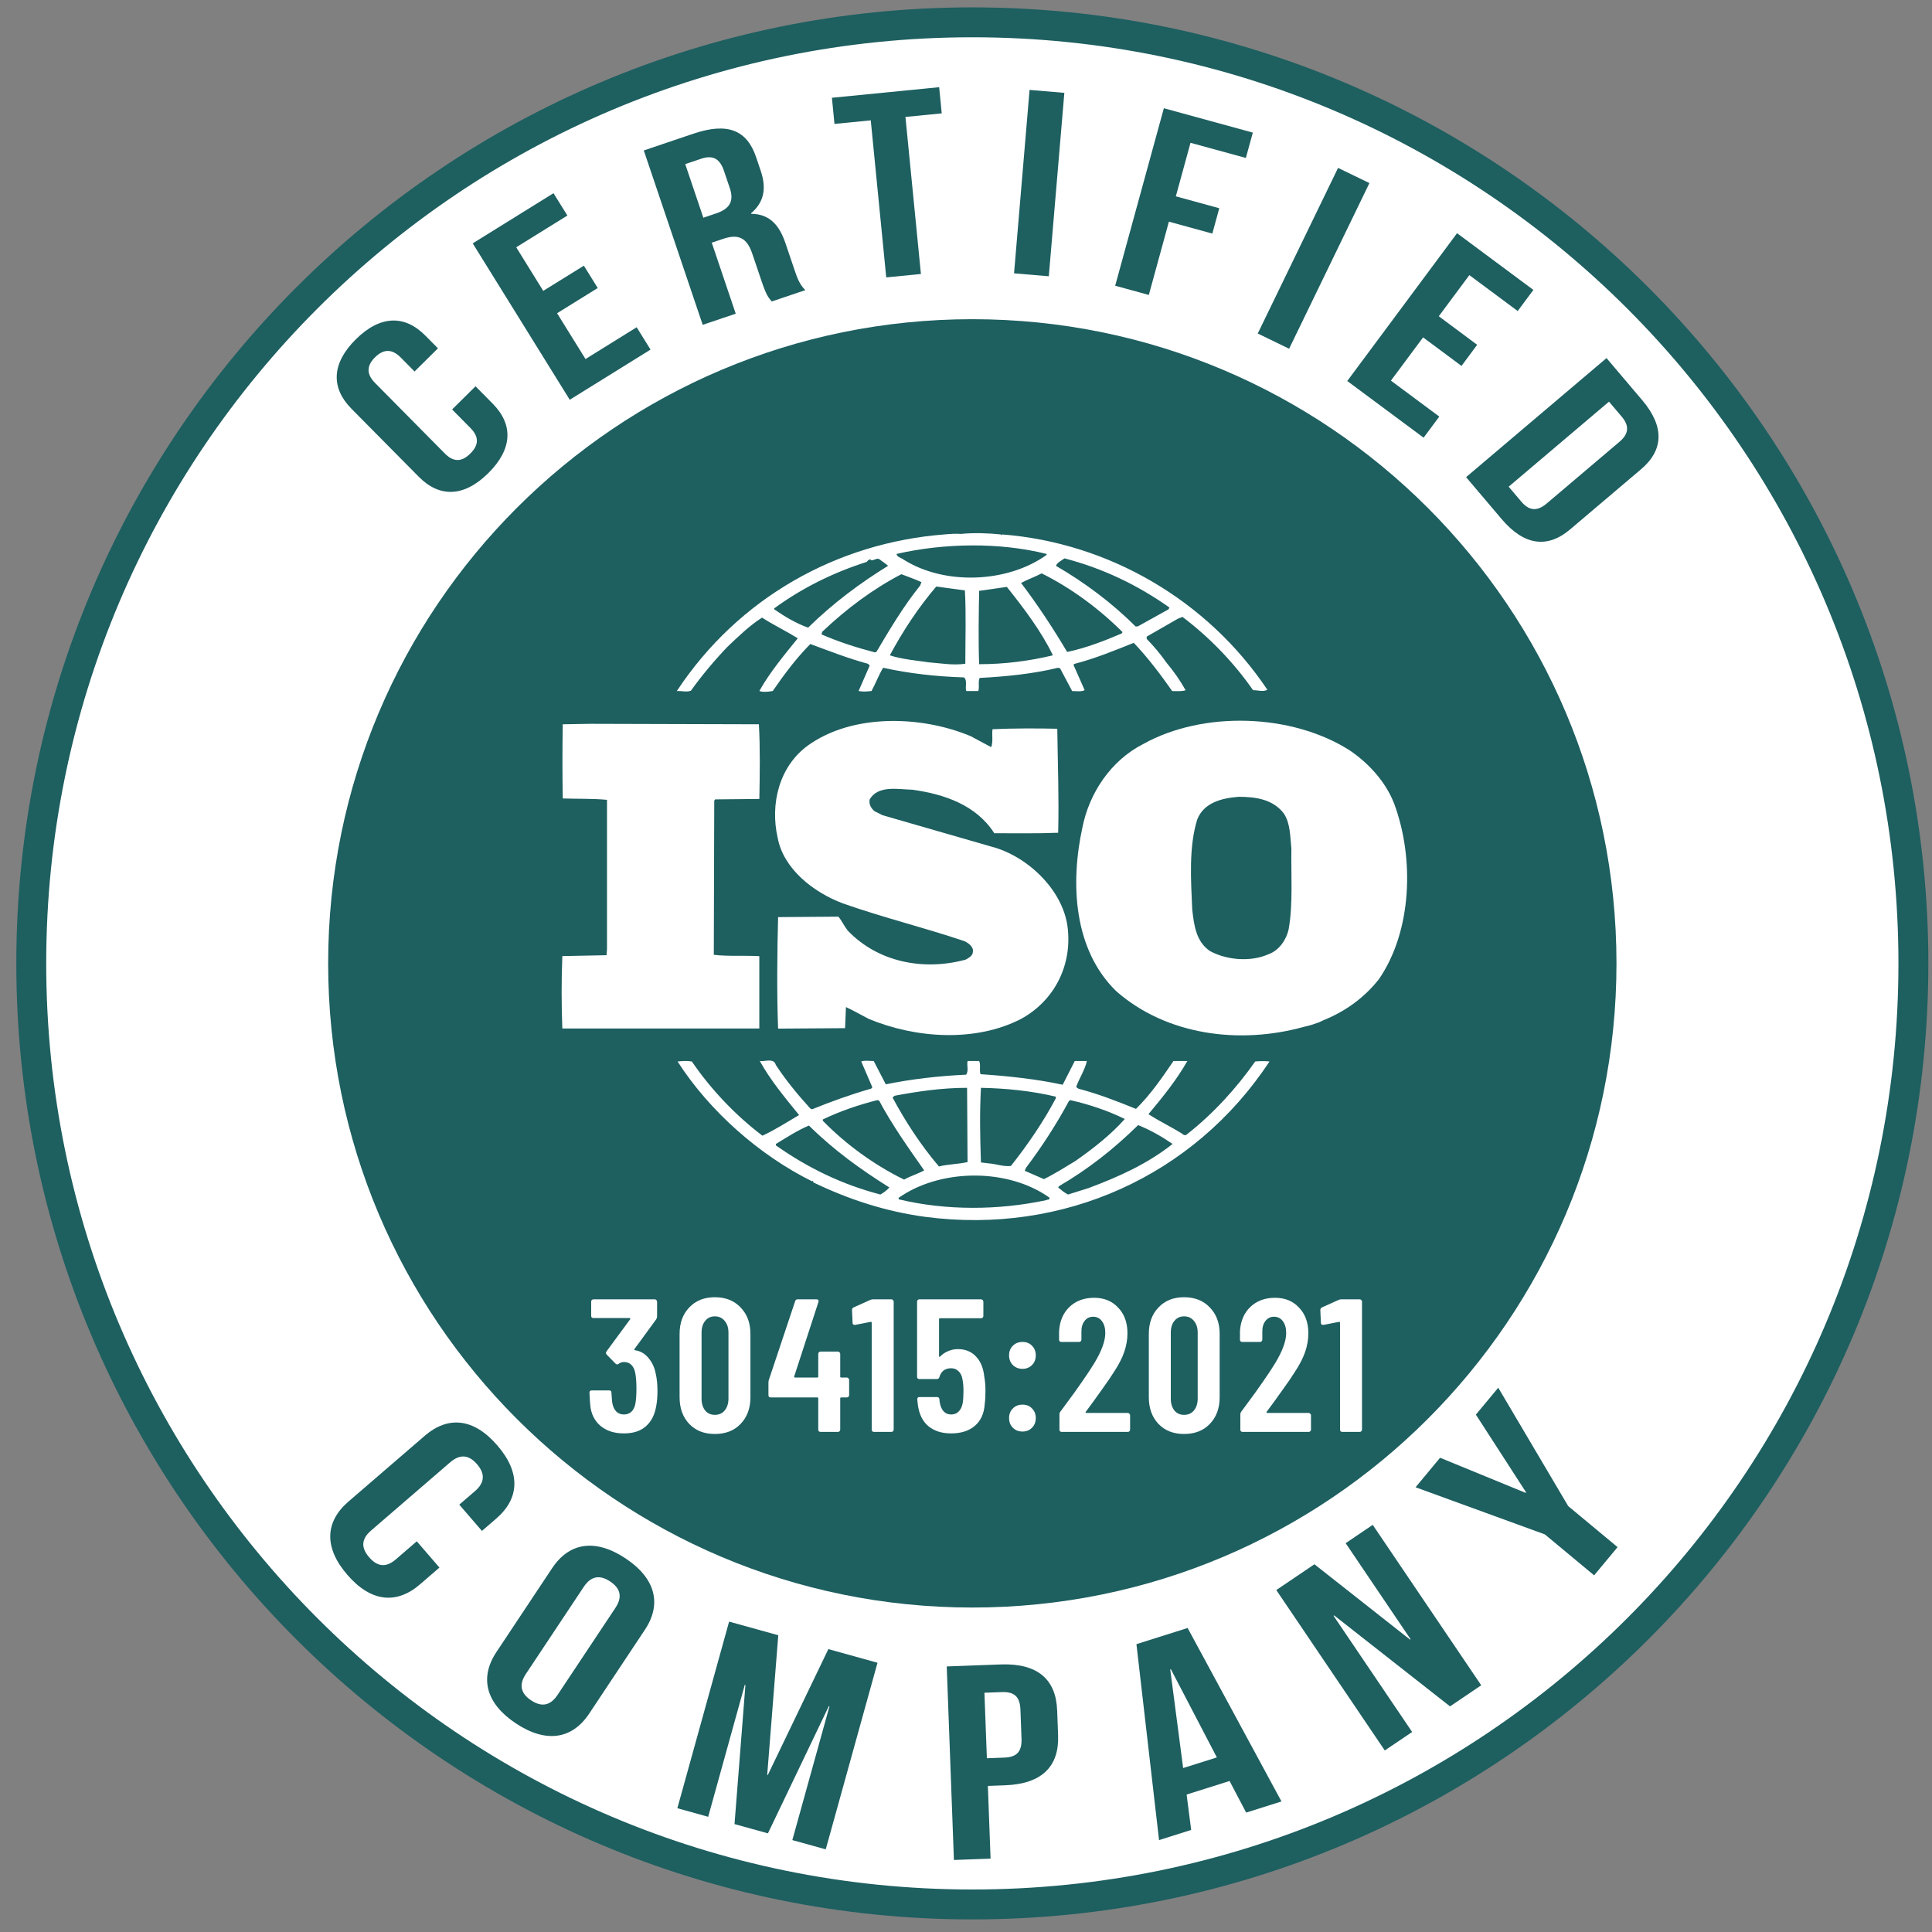 <svg xmlns="http://www.w3.org/2000/svg" width="102" height="102" viewBox="0 0 102 102" fill="none"><rect x="0" y="0" width="102" height="102" fill="#808080" stroke="none"/><path d="M51.334 100.545C78.773 100.545 101.017 78.301 101.017 50.861C101.017 23.422 78.773 1.178 51.334 1.178C23.895 1.178 1.65 23.422 1.65 50.861C1.65 78.301 23.895 100.545 51.334 100.545Z" fill="white"></path><path fill-rule="evenodd" clip-rule="evenodd" d="M51.334 1.968C24.331 1.968 2.44 23.858 2.44 50.862C2.44 77.865 24.331 99.756 51.334 99.756C78.338 99.756 100.228 77.865 100.228 50.862C100.228 23.858 78.338 1.968 51.334 1.968ZM0.861 50.862C0.861 22.986 23.459 0.389 51.334 0.389C79.21 0.389 101.807 22.986 101.807 50.862C101.807 78.737 79.21 101.335 51.334 101.335C23.459 101.335 0.861 78.737 0.861 50.862Z" fill="#1E5F60"></path><path d="M51.334 84.87C70.116 84.87 85.342 69.644 85.342 50.861C85.342 32.079 70.116 16.852 51.334 16.852C32.551 16.852 17.325 32.079 17.325 50.861C17.325 69.644 32.551 84.87 51.334 84.87Z" fill="#1E5F60"></path><path d="M73.607 42.437C73.181 41.322 72.309 40.327 71.247 39.609C68.181 37.662 63.51 37.522 60.352 39.283C58.628 40.161 57.498 41.901 57.145 43.69C56.505 46.63 56.67 50.13 58.935 52.333C61.579 54.649 65.421 55.161 68.842 54.211C69.003 54.179 69.519 54.05 69.875 53.861L69.977 53.819C71.037 53.379 72.051 52.659 72.807 51.685C74.553 49.135 74.672 45.312 73.609 42.439L73.607 42.437ZM68.04 49.041C67.921 49.598 67.544 50.178 66.954 50.386C66.012 50.801 64.737 50.686 63.865 50.202C63.135 49.689 63.04 48.834 62.944 48.023C62.873 46.425 62.758 44.734 63.205 43.271C63.556 42.365 64.524 42.134 65.398 42.067C66.319 42.067 67.212 42.206 67.779 42.947C68.133 43.478 68.11 44.175 68.179 44.801C68.154 46.122 68.272 47.697 68.038 49.041H68.04Z" fill="white"></path><path d="M40.09 50.481C39.311 50.434 38.439 50.502 37.685 50.409L37.709 42.272L37.755 42.204L40.09 42.181C40.115 40.86 40.136 39.444 40.065 38.239L31.176 38.214L29.711 38.239C29.688 39.467 29.688 40.902 29.711 42.155C30.513 42.181 31.267 42.155 32.046 42.227V50.106L32.023 50.43L29.688 50.477C29.639 51.772 29.639 53.025 29.688 54.3H40.088V50.477L40.09 50.481Z" fill="white"></path><path d="M66.268 56.041C65.278 57.455 64.029 58.822 62.663 59.887C62.615 59.959 62.473 59.932 62.428 59.864C61.836 59.493 61.201 59.193 60.633 58.822C61.389 57.919 62.119 57.015 62.687 56.016H61.954C61.366 56.877 60.754 57.779 59.975 58.543C58.936 58.126 57.994 57.755 56.931 57.476L56.815 57.387C56.98 56.919 57.285 56.479 57.38 56.016H56.743L56.105 57.269C54.715 56.968 53.182 56.805 51.766 56.712C51.694 56.505 51.789 56.202 51.694 56.016H51.082C51.034 56.295 51.152 56.504 51.01 56.737C49.548 56.805 48.134 56.968 46.766 57.247L46.127 56.016C45.892 56.016 45.632 55.971 45.469 56.041L46.057 57.408L45.987 57.476C44.922 57.781 43.889 58.151 42.873 58.566L42.778 58.52C42.118 57.8 41.48 57.017 40.962 56.227C40.846 55.831 40.373 56.062 40.113 56.016C40.678 57.036 41.434 57.94 42.188 58.869C41.55 59.242 40.915 59.654 40.253 59.959C38.839 58.892 37.52 57.502 36.527 56.041C36.243 55.996 36.057 56.016 35.772 56.041C37.469 58.683 40.113 61.001 42.873 62.368C42.873 62.368 42.873 62.347 42.899 62.347C42.92 62.347 42.967 62.389 42.92 62.415C44.785 63.318 46.766 63.966 48.864 64.246C56.105 65.194 63.017 62.114 67.024 56.041C66.814 56.016 66.505 56.016 66.268 56.041ZM56.436 58.128L56.506 58.081C57.522 58.312 58.487 58.638 59.384 59.076C58.629 59.932 57.661 60.677 56.766 61.301C56.224 61.625 55.68 61.976 55.113 62.252L54.101 61.811L54.171 61.65C55.022 60.516 55.777 59.354 56.436 58.126V58.128ZM51.787 57.432C53.133 57.457 54.478 57.597 55.727 57.895L55.752 57.965C55.094 59.216 54.266 60.423 53.371 61.557C52.968 61.604 52.592 61.445 52.191 61.42L51.789 61.371C51.743 60.004 51.717 58.799 51.789 57.429L51.787 57.432ZM47.238 57.849C48.464 57.618 49.738 57.432 51.057 57.432L51.082 61.352C50.585 61.464 50.043 61.464 49.571 61.583C48.604 60.444 47.803 59.214 47.12 57.94L47.238 57.846V57.849ZM43.439 59.102C44.361 58.659 45.327 58.333 46.315 58.081L46.413 58.107C47.094 59.381 47.945 60.586 48.792 61.79C48.464 61.976 48.062 62.089 47.731 62.277C46.176 61.513 44.688 60.446 43.439 59.169V59.102ZM46.483 63.064C44.501 62.552 42.662 61.672 40.962 60.469V60.397C41.529 60.052 42.094 59.682 42.708 59.423C44.052 60.749 45.443 61.743 46.955 62.692C46.836 62.832 46.645 62.971 46.483 63.064ZM55.231 63.363C52.731 63.898 49.948 63.92 47.448 63.318C47.401 63.204 47.564 63.179 47.636 63.111C49.829 61.697 53.248 61.697 55.396 63.223C55.466 63.363 55.278 63.318 55.229 63.363H55.231ZM57.496 62.717L56.387 63.064C56.199 62.971 56.033 62.832 55.866 62.692L55.913 62.622C57.422 61.743 58.79 60.677 60.087 59.4C60.724 59.654 61.338 60.004 61.906 60.395C60.585 61.443 59.052 62.135 57.494 62.715L57.496 62.717Z" fill="white"></path><path d="M70.677 68.627C70.724 68.607 70.774 68.597 70.827 68.597H71.787C71.82 68.597 71.847 68.611 71.867 68.637C71.894 68.657 71.907 68.684 71.907 68.717V75.477C71.907 75.51 71.894 75.54 71.867 75.567C71.847 75.587 71.82 75.597 71.787 75.597H70.867C70.834 75.597 70.804 75.587 70.777 75.567C70.757 75.54 70.747 75.51 70.747 75.477V69.837C70.747 69.824 70.74 69.811 70.727 69.797C70.72 69.784 70.71 69.781 70.697 69.787L69.877 69.947H69.847C69.774 69.947 69.737 69.91 69.737 69.837L69.707 69.167C69.707 69.1 69.734 69.054 69.787 69.027L70.677 68.627Z" fill="white"></path><path d="M66.874 74.537C66.861 74.55 66.857 74.564 66.864 74.577C66.871 74.59 66.884 74.597 66.904 74.597H69.094C69.127 74.597 69.154 74.61 69.174 74.637C69.201 74.657 69.214 74.684 69.214 74.717V75.477C69.214 75.51 69.201 75.54 69.174 75.567C69.154 75.587 69.127 75.597 69.094 75.597H65.604C65.57 75.597 65.54 75.587 65.514 75.567C65.494 75.54 65.484 75.51 65.484 75.477V74.677C65.484 74.617 65.501 74.567 65.534 74.527L65.924 73.997C66.184 73.65 66.437 73.297 66.684 72.937C66.937 72.577 67.15 72.254 67.324 71.967C67.71 71.327 67.904 70.797 67.904 70.377C67.904 70.11 67.844 69.9 67.724 69.747C67.611 69.594 67.457 69.517 67.264 69.517C67.07 69.517 66.917 69.594 66.804 69.747C66.691 69.894 66.637 70.09 66.644 70.337V70.727C66.644 70.76 66.63 70.79 66.604 70.817C66.584 70.837 66.557 70.847 66.524 70.847H65.584C65.55 70.847 65.52 70.837 65.494 70.817C65.474 70.79 65.464 70.76 65.464 70.727V70.297C65.49 69.764 65.671 69.334 66.004 69.007C66.344 68.68 66.781 68.517 67.314 68.517C67.841 68.517 68.264 68.69 68.584 69.037C68.91 69.377 69.074 69.827 69.074 70.387C69.074 70.72 69.017 71.05 68.904 71.377C68.79 71.704 68.611 72.054 68.364 72.427C68.197 72.694 67.997 72.987 67.764 73.307C67.537 73.627 67.387 73.837 67.314 73.937C67.114 74.204 66.967 74.404 66.874 74.537Z" fill="white"></path><path d="M62.512 75.707C61.952 75.707 61.502 75.531 61.162 75.177C60.822 74.817 60.652 74.347 60.652 73.767V70.427C60.652 69.847 60.822 69.381 61.162 69.027C61.502 68.667 61.952 68.487 62.512 68.487C63.079 68.487 63.532 68.667 63.872 69.027C64.219 69.381 64.392 69.847 64.392 70.427V73.767C64.392 74.347 64.219 74.817 63.872 75.177C63.532 75.531 63.079 75.707 62.512 75.707ZM62.512 74.697C62.732 74.697 62.906 74.621 63.032 74.467C63.166 74.307 63.232 74.097 63.232 73.837V70.357C63.232 70.097 63.166 69.891 63.032 69.737C62.906 69.577 62.732 69.497 62.512 69.497C62.299 69.497 62.129 69.577 62.002 69.737C61.876 69.891 61.812 70.097 61.812 70.357V73.837C61.812 74.097 61.876 74.307 62.002 74.467C62.129 74.621 62.299 74.697 62.512 74.697Z" fill="white"></path><path d="M57.324 74.537C57.311 74.55 57.307 74.564 57.314 74.577C57.321 74.59 57.334 74.597 57.354 74.597H59.544C59.577 74.597 59.604 74.61 59.624 74.637C59.651 74.657 59.664 74.684 59.664 74.717V75.477C59.664 75.51 59.651 75.54 59.624 75.567C59.604 75.587 59.577 75.597 59.544 75.597H56.054C56.021 75.597 55.991 75.587 55.964 75.567C55.944 75.54 55.934 75.51 55.934 75.477V74.677C55.934 74.617 55.951 74.567 55.984 74.527L56.374 73.997C56.634 73.65 56.887 73.297 57.134 72.937C57.387 72.577 57.601 72.254 57.774 71.967C58.161 71.327 58.354 70.797 58.354 70.377C58.354 70.11 58.294 69.9 58.174 69.747C58.061 69.594 57.907 69.517 57.714 69.517C57.521 69.517 57.367 69.594 57.254 69.747C57.141 69.894 57.087 70.09 57.094 70.337V70.727C57.094 70.76 57.081 70.79 57.054 70.817C57.034 70.837 57.007 70.847 56.974 70.847H56.034C56.001 70.847 55.971 70.837 55.944 70.817C55.924 70.79 55.914 70.76 55.914 70.727V70.297C55.941 69.764 56.121 69.334 56.454 69.007C56.794 68.68 57.231 68.517 57.764 68.517C58.291 68.517 58.714 68.69 59.034 69.037C59.361 69.377 59.524 69.827 59.524 70.387C59.524 70.72 59.467 71.05 59.354 71.377C59.241 71.704 59.061 72.054 58.814 72.427C58.647 72.694 58.447 72.987 58.214 73.307C57.987 73.627 57.837 73.837 57.764 73.937C57.564 74.204 57.417 74.404 57.324 74.537Z" fill="white"></path><path d="M53.984 72.268C53.778 72.268 53.608 72.201 53.474 72.068C53.341 71.934 53.274 71.764 53.274 71.558C53.274 71.351 53.341 71.181 53.474 71.048C53.608 70.914 53.778 70.848 53.984 70.848C54.191 70.848 54.358 70.914 54.484 71.048C54.618 71.181 54.684 71.351 54.684 71.558C54.684 71.764 54.618 71.934 54.484 72.068C54.351 72.201 54.184 72.268 53.984 72.268ZM53.984 75.578C53.778 75.578 53.608 75.511 53.474 75.378C53.341 75.244 53.274 75.074 53.274 74.868C53.274 74.661 53.341 74.491 53.474 74.358C53.608 74.224 53.778 74.158 53.984 74.158C54.191 74.158 54.358 74.224 54.484 74.358C54.618 74.491 54.684 74.661 54.684 74.868C54.684 75.074 54.618 75.244 54.484 75.378C54.351 75.511 54.184 75.578 53.984 75.578Z" fill="white"></path><path d="M51.967 72.697C52.007 72.904 52.027 73.15 52.027 73.437C52.027 73.71 52.014 73.944 51.987 74.137C51.954 74.63 51.78 75.01 51.467 75.277C51.154 75.544 50.737 75.677 50.217 75.677C49.724 75.677 49.324 75.55 49.017 75.297C48.71 75.044 48.524 74.664 48.457 74.157L48.427 73.877C48.427 73.797 48.467 73.757 48.547 73.757H49.467C49.547 73.757 49.59 73.797 49.597 73.877C49.597 73.917 49.604 73.977 49.617 74.057C49.697 74.471 49.897 74.677 50.217 74.677C50.384 74.677 50.517 74.624 50.617 74.517C50.724 74.41 50.794 74.26 50.827 74.067C50.854 73.9 50.867 73.687 50.867 73.427C50.867 73.18 50.847 72.967 50.807 72.787C50.774 72.614 50.704 72.481 50.597 72.387C50.497 72.287 50.37 72.237 50.217 72.237C49.897 72.237 49.69 72.391 49.597 72.697C49.577 72.77 49.534 72.807 49.467 72.807H48.537C48.504 72.807 48.474 72.797 48.447 72.777C48.427 72.751 48.417 72.721 48.417 72.687V68.717C48.417 68.684 48.427 68.657 48.447 68.637C48.474 68.611 48.504 68.597 48.537 68.597H51.797C51.83 68.597 51.857 68.611 51.877 68.637C51.904 68.657 51.917 68.684 51.917 68.717V69.477C51.917 69.51 51.904 69.54 51.877 69.567C51.857 69.587 51.83 69.597 51.797 69.597H49.627C49.594 69.597 49.577 69.614 49.577 69.647V71.597C49.577 71.617 49.584 71.63 49.597 71.637C49.61 71.637 49.624 71.63 49.637 71.617C49.75 71.497 49.887 71.404 50.047 71.337C50.214 71.264 50.387 71.227 50.567 71.227C50.967 71.227 51.287 71.357 51.527 71.617C51.774 71.871 51.92 72.231 51.967 72.697Z" fill="white"></path><path d="M45.952 68.627C45.999 68.607 46.049 68.597 46.102 68.597H47.062C47.096 68.597 47.122 68.611 47.142 68.637C47.169 68.657 47.182 68.684 47.182 68.717V75.477C47.182 75.51 47.169 75.54 47.142 75.567C47.122 75.587 47.096 75.597 47.062 75.597H46.142C46.109 75.597 46.079 75.587 46.052 75.567C46.032 75.54 46.022 75.51 46.022 75.477V69.837C46.022 69.824 46.016 69.811 46.002 69.797C45.996 69.784 45.986 69.781 45.972 69.787L45.152 69.947H45.122C45.049 69.947 45.012 69.91 45.012 69.837L44.982 69.167C44.982 69.1 45.009 69.054 45.062 69.027L45.952 68.627Z" fill="white"></path><path d="M44.71 72.727C44.744 72.727 44.77 72.74 44.79 72.767C44.817 72.787 44.83 72.814 44.83 72.847V73.657C44.83 73.691 44.817 73.721 44.79 73.747C44.77 73.767 44.744 73.777 44.71 73.777H44.41C44.377 73.777 44.36 73.794 44.36 73.827V75.477C44.36 75.51 44.347 75.54 44.32 75.567C44.3 75.587 44.274 75.597 44.24 75.597H43.32C43.287 75.597 43.257 75.587 43.23 75.567C43.21 75.54 43.2 75.51 43.2 75.477V73.827C43.2 73.794 43.184 73.777 43.15 73.777H40.69C40.657 73.777 40.627 73.767 40.6 73.747C40.58 73.721 40.57 73.691 40.57 73.657V73.007C40.57 72.947 40.577 72.897 40.59 72.857L41.98 68.697C42 68.63 42.044 68.597 42.11 68.597H43.11C43.15 68.597 43.18 68.611 43.2 68.637C43.22 68.657 43.224 68.691 43.21 68.737L41.93 72.667C41.924 72.707 41.937 72.727 41.97 72.727H43.15C43.184 72.727 43.2 72.71 43.2 72.677V71.477C43.2 71.444 43.21 71.417 43.23 71.397C43.257 71.371 43.287 71.357 43.32 71.357H44.24C44.274 71.357 44.3 71.371 44.32 71.397C44.347 71.417 44.36 71.444 44.36 71.477V72.677C44.36 72.71 44.377 72.727 44.41 72.727H44.71Z" fill="white"></path><path d="M37.739 75.707C37.179 75.707 36.729 75.531 36.389 75.177C36.049 74.817 35.879 74.347 35.879 73.767V70.427C35.879 69.847 36.049 69.381 36.389 69.027C36.729 68.667 37.179 68.487 37.739 68.487C38.306 68.487 38.759 68.667 39.099 69.027C39.446 69.381 39.619 69.847 39.619 70.427V73.767C39.619 74.347 39.446 74.817 39.099 75.177C38.759 75.531 38.306 75.707 37.739 75.707ZM37.739 74.697C37.959 74.697 38.132 74.621 38.259 74.467C38.392 74.307 38.459 74.097 38.459 73.837V70.357C38.459 70.097 38.392 69.891 38.259 69.737C38.132 69.577 37.959 69.497 37.739 69.497C37.526 69.497 37.356 69.577 37.229 69.737C37.102 69.891 37.039 70.097 37.039 70.357V73.837C37.039 74.097 37.102 74.307 37.229 74.467C37.356 74.621 37.526 74.697 37.739 74.697Z" fill="white"></path><path d="M34.621 72.527C34.681 72.794 34.711 73.091 34.711 73.417C34.711 73.744 34.688 74.024 34.641 74.257C34.561 74.71 34.378 75.061 34.091 75.307C33.811 75.554 33.428 75.677 32.941 75.677C32.434 75.677 32.021 75.544 31.701 75.277C31.381 75.004 31.201 74.634 31.161 74.167C31.148 74.02 31.134 73.807 31.121 73.527C31.121 73.447 31.161 73.407 31.241 73.407H32.161C32.241 73.407 32.281 73.447 32.281 73.527C32.294 73.754 32.308 73.924 32.321 74.037C32.354 74.244 32.424 74.404 32.531 74.517C32.638 74.624 32.774 74.677 32.941 74.677C33.101 74.677 33.234 74.627 33.341 74.527C33.448 74.421 33.518 74.27 33.551 74.077C33.584 73.877 33.601 73.617 33.601 73.297C33.601 72.957 33.578 72.674 33.531 72.447C33.491 72.274 33.421 72.141 33.321 72.047C33.221 71.954 33.094 71.907 32.941 71.907C32.841 71.907 32.751 71.937 32.671 71.997C32.631 72.024 32.601 72.037 32.581 72.037C32.568 72.037 32.541 72.024 32.501 71.997L32.031 71.517C32.004 71.49 31.991 71.46 31.991 71.427C31.991 71.4 32.001 71.374 32.021 71.347L33.271 69.647C33.284 69.634 33.284 69.621 33.271 69.607C33.264 69.594 33.251 69.587 33.231 69.587H31.331C31.298 69.587 31.268 69.577 31.241 69.557C31.221 69.531 31.211 69.501 31.211 69.467V68.717C31.211 68.684 31.221 68.657 31.241 68.637C31.268 68.611 31.298 68.597 31.331 68.597H34.571C34.604 68.597 34.631 68.611 34.651 68.637C34.678 68.657 34.691 68.684 34.691 68.717V69.507C34.691 69.554 34.674 69.604 34.641 69.657L33.501 71.217C33.474 71.257 33.481 71.281 33.521 71.287C33.794 71.32 34.028 71.451 34.221 71.677C34.421 71.904 34.554 72.187 34.621 72.527Z" fill="white"></path><path d="M36.483 36.456C37.05 35.667 37.685 34.905 38.392 34.162C39.004 33.582 39.571 33.027 40.232 32.608C40.846 33.002 41.529 33.33 42.118 33.7C41.388 34.6 40.634 35.508 40.09 36.48C40.255 36.551 40.562 36.528 40.799 36.48C41.388 35.622 42.025 34.765 42.78 34.001C43.792 34.373 44.785 34.765 45.824 35.044L45.917 35.138L45.329 36.482C45.589 36.53 45.755 36.507 46.013 36.482C46.224 36.09 46.387 35.65 46.624 35.254C47.994 35.559 49.434 35.718 50.896 35.764C51.085 35.929 50.943 36.276 51.013 36.484H51.65C51.72 36.255 51.627 35.997 51.72 35.792C53.089 35.72 54.527 35.58 55.852 35.256L55.966 35.281L56.603 36.484C56.817 36.484 57.099 36.532 57.264 36.437L56.673 35.097L56.722 35.051C57.803 34.771 58.819 34.354 59.857 33.939C60.589 34.703 61.271 35.607 61.887 36.486C62.145 36.486 62.403 36.511 62.594 36.439C62.31 35.931 61.954 35.423 61.58 34.979C61.271 34.538 60.943 34.147 60.54 33.73V33.611L62.191 32.663L62.431 32.57C63.868 33.658 65.14 34.979 66.156 36.439C66.44 36.439 66.677 36.537 66.912 36.418C63.749 31.691 58.538 28.652 52.903 28.215L52.878 28.26L52.831 28.215C52.194 28.148 51.415 28.12 50.731 28.188C50.473 28.167 50.166 28.188 49.859 28.215C44.199 28.654 38.987 31.552 35.731 36.486C35.968 36.463 36.25 36.558 36.487 36.463L36.483 36.456ZM46.271 34.418L46.176 34.439C45.208 34.187 44.264 33.882 43.369 33.491L43.413 33.351C44.711 32.123 46.078 31.103 47.588 30.315C47.943 30.455 48.297 30.569 48.648 30.735L48.578 30.915C47.681 32.03 46.974 33.232 46.269 34.418H46.271ZM50.964 35.042C50.306 35.135 49.715 35.021 49.053 34.97C48.417 34.877 47.615 34.809 46.978 34.598C47.662 33.328 48.464 32.098 49.431 30.965L50.941 31.171C51.011 32.373 50.964 33.766 50.964 35.042ZM51.694 35.068C51.648 33.836 51.671 32.47 51.694 31.194C52.166 31.126 52.685 31.054 53.157 30.986C54.078 32.142 54.975 33.33 55.589 34.598C54.315 34.903 53.015 35.066 51.696 35.066L51.694 35.068ZM59.219 33.444C58.297 33.836 57.352 34.208 56.341 34.42C55.61 33.192 54.808 31.964 53.908 30.777C54.239 30.597 54.641 30.457 54.994 30.271C56.531 31.035 58.015 32.123 59.264 33.372L59.219 33.444ZM56.199 29.479C58.18 29.991 60.043 30.87 61.741 32.075L61.694 32.168L60.068 33.072H59.95C58.701 31.823 57.238 30.735 55.752 29.875C55.799 29.712 56.036 29.596 56.199 29.481V29.479ZM55.257 29.248V29.295C53.204 30.775 49.878 30.915 47.71 29.547C47.59 29.454 47.355 29.409 47.331 29.246C49.831 28.669 52.78 28.622 55.257 29.246V29.248ZM40.869 32.123C42.355 31.035 44.006 30.224 45.752 29.668C45.824 29.596 45.869 29.528 45.964 29.528V29.575C46.153 29.619 46.294 29.409 46.459 29.547C46.601 29.666 46.769 29.759 46.885 29.873C45.422 30.775 43.983 31.842 42.664 33.137C42.027 32.908 41.438 32.559 40.871 32.166V32.121L40.869 32.123Z" fill="white"></path><path d="M50.987 50.663C48.768 51.266 46.361 50.806 44.759 49.134C44.573 48.901 44.452 48.626 44.264 48.395L41.08 48.419C41.031 50.294 41.008 52.451 41.08 54.306L44.615 54.282L44.662 53.169C45.064 53.353 45.464 53.586 45.866 53.793C48.319 54.813 51.478 55.046 53.908 53.793C55.678 52.822 56.622 50.946 56.361 48.925C56.103 46.958 54.215 45.172 52.306 44.687L46.596 43.04L46.173 42.83C45.985 42.669 45.866 42.462 45.913 42.206C46.361 41.442 47.399 41.675 48.178 41.694C49.829 41.926 51.526 42.483 52.494 43.99C53.531 43.99 54.733 44.011 55.866 43.965C55.913 42.066 55.845 40.398 55.819 38.474C54.759 38.449 53.461 38.449 52.401 38.499C52.354 38.775 52.445 39.166 52.329 39.446L51.245 38.865C48.65 37.778 45.017 37.663 42.659 39.355C41.124 40.466 40.655 42.462 41.055 44.221C41.362 45.889 42.964 47.117 44.499 47.695C46.596 48.436 48.792 48.971 50.917 49.689C51.129 49.784 51.41 49.994 51.364 50.248C51.364 50.453 51.15 50.572 50.987 50.66V50.663Z" fill="white"></path><path d="M25.103 20.392L26.012 21.311C27.106 22.416 27.064 23.707 25.779 24.979C24.494 26.252 23.203 26.277 22.11 25.172L18.556 21.58C17.462 20.475 17.504 19.183 18.789 17.911C20.074 16.641 21.365 16.614 22.457 17.719L23.122 18.39L21.886 19.613L21.154 18.872C20.665 18.379 20.218 18.451 19.801 18.862C19.384 19.274 19.308 19.721 19.797 20.214L23.488 23.946C23.977 24.439 24.413 24.359 24.83 23.946C25.247 23.534 25.332 23.097 24.845 22.604L23.869 21.618L25.105 20.394L25.103 20.392Z" fill="#1E5F60"></path><path d="M28.678 15.358L30.825 14.027L31.557 15.206L29.411 16.537L30.912 18.955L33.613 17.278L34.345 18.457L30.08 21.105L24.957 12.848L29.222 10.2L29.955 11.379L27.254 13.055L28.68 15.356L28.678 15.358Z" fill="#1E5F60"></path><path d="M40.746 15.917C40.57 15.712 40.458 15.589 40.206 14.84L39.717 13.394C39.429 12.539 38.972 12.342 38.181 12.609L37.577 12.812L38.843 16.561L37.099 17.149L33.989 7.943L36.62 7.054C38.428 6.445 39.44 6.878 39.92 8.299L40.164 9.023C40.484 9.969 40.323 10.697 39.648 11.262L39.656 11.288C40.63 11.296 41.146 11.883 41.47 12.844L41.951 14.264C42.101 14.711 42.228 15.034 42.518 15.318L40.742 15.917H40.746ZM36.178 8.667L37.133 11.495L37.814 11.264C38.464 11.044 38.782 10.674 38.532 9.937L38.225 9.029C38.003 8.371 37.636 8.174 37.016 8.381L36.176 8.665L36.178 8.667Z" fill="#1E5F60"></path><path d="M43.921 5.162L49.583 4.603L49.719 5.985L47.803 6.174L48.62 14.465L46.789 14.645L45.972 6.354L44.056 6.542L43.921 5.16V5.162Z" fill="#1E5F60"></path><path d="M54.356 4.747L56.192 4.902L55.372 14.586L53.537 14.431L54.356 4.747Z" fill="#1E5F60"></path><path d="M62.079 10.365L64.371 10.994L64.005 12.332L61.712 11.703L60.652 15.572L58.876 15.085L61.446 5.714L66.143 7.001L65.775 8.339L62.853 7.539L62.079 10.363V10.365Z" fill="#1E5F60"></path><path d="M70.641 8.864L72.299 9.666L68.059 18.411L66.403 17.608L70.643 8.864H70.641Z" fill="#1E5F60"></path><path d="M75.96 16.696L77.987 18.204L77.16 19.319L75.132 17.812L73.434 20.096L75.987 21.993L75.159 23.108L71.129 20.115L76.925 12.312L80.955 15.306L80.127 16.421L77.575 14.525L75.96 16.698V16.696Z" fill="#1E5F60"></path><path d="M84.815 18.904L86.699 21.125C87.889 22.528 87.828 23.767 86.642 24.772L82.893 27.951C81.708 28.957 80.476 28.815 79.286 27.412L77.402 25.191L84.815 18.906V18.904ZM84.947 21.205L79.65 25.695L80.321 26.487C80.7 26.933 81.117 27.039 81.649 26.59L85.503 23.322C86.033 22.873 85.997 22.444 85.618 21.997L84.947 21.205Z" fill="#1E5F60"></path><path d="M23.198 82.762L22.169 83.649C20.931 84.718 19.578 84.58 18.336 83.141C17.093 81.701 17.159 80.344 18.397 79.275L22.423 75.804C23.662 74.735 25.014 74.872 26.257 76.312C27.499 77.751 27.434 79.108 26.195 80.177L25.444 80.825L24.248 79.438L25.078 78.723C25.63 78.247 25.588 77.77 25.186 77.305C24.784 76.837 24.32 76.727 23.767 77.203L19.587 80.808C19.034 81.284 19.087 81.75 19.489 82.216C19.892 82.681 20.345 82.804 20.897 82.328L22.004 81.373L23.2 82.76L23.198 82.762Z" fill="#1E5F60"></path><path d="M29.152 82.789C30.058 81.426 31.441 81.222 33.024 82.274C34.607 83.326 34.954 84.681 34.048 86.042L31.106 90.471C30.2 91.834 28.818 92.037 27.234 90.985C25.651 89.933 25.304 88.578 26.21 87.217L29.152 82.789ZM27.764 88.375C27.359 88.983 27.529 89.429 28.041 89.77C28.553 90.111 29.029 90.094 29.434 89.486L32.49 84.889C32.895 84.281 32.725 83.835 32.213 83.494C31.701 83.153 31.224 83.17 30.82 83.777L27.764 88.375Z" fill="#1E5F60"></path><path d="M40.502 93.704L40.536 93.712L43.733 87.065L46.328 87.785L43.595 97.637L41.832 97.148L43.792 90.084L43.758 90.076L40.543 96.792L38.779 96.303L39.355 88.96L39.321 88.951L37.389 95.918L35.761 95.465L38.493 85.613L41.089 86.333L40.505 93.704H40.502Z" fill="#1E5F60"></path><path d="M55.813 90.293L55.862 91.621C55.923 93.255 55.007 94.182 53.07 94.254L52.155 94.288L52.297 98.126L50.362 98.198L49.983 87.98L52.833 87.874C54.767 87.802 55.752 88.657 55.811 90.291L55.813 90.293ZM51.973 89.368L52.102 92.827L53.017 92.793C53.633 92.77 53.959 92.524 53.931 91.794L53.874 90.262C53.847 89.531 53.504 89.311 52.888 89.334L51.973 89.368Z" fill="#1E5F60"></path><path d="M67.654 95.108L65.792 95.696L64.915 94.028L62.648 94.743L62.888 96.612L61.192 97.148L59.998 86.803L62.701 85.95L67.657 95.11L67.654 95.108ZM62.464 93.344L64.244 92.783L61.816 88.126L61.782 88.137L62.464 93.344Z" fill="#1E5F60"></path><path d="M70.434 85.287L70.405 85.306L74.554 91.44L73.11 92.416L67.382 83.947L69.395 82.586L74.441 86.561L74.471 86.542L71.044 81.472L72.473 80.505L78.201 88.974L76.554 90.088L70.436 85.285L70.434 85.287Z" fill="#1E5F60"></path><path d="M81.558 81.007L74.735 78.52L76.029 76.962L80.546 78.816L80.569 78.788L77.919 74.686L79.1 73.264L82.794 79.515L85.4 81.68L84.162 83.17L81.556 81.005L81.558 81.007Z" fill="#1E5F60"></path></svg>